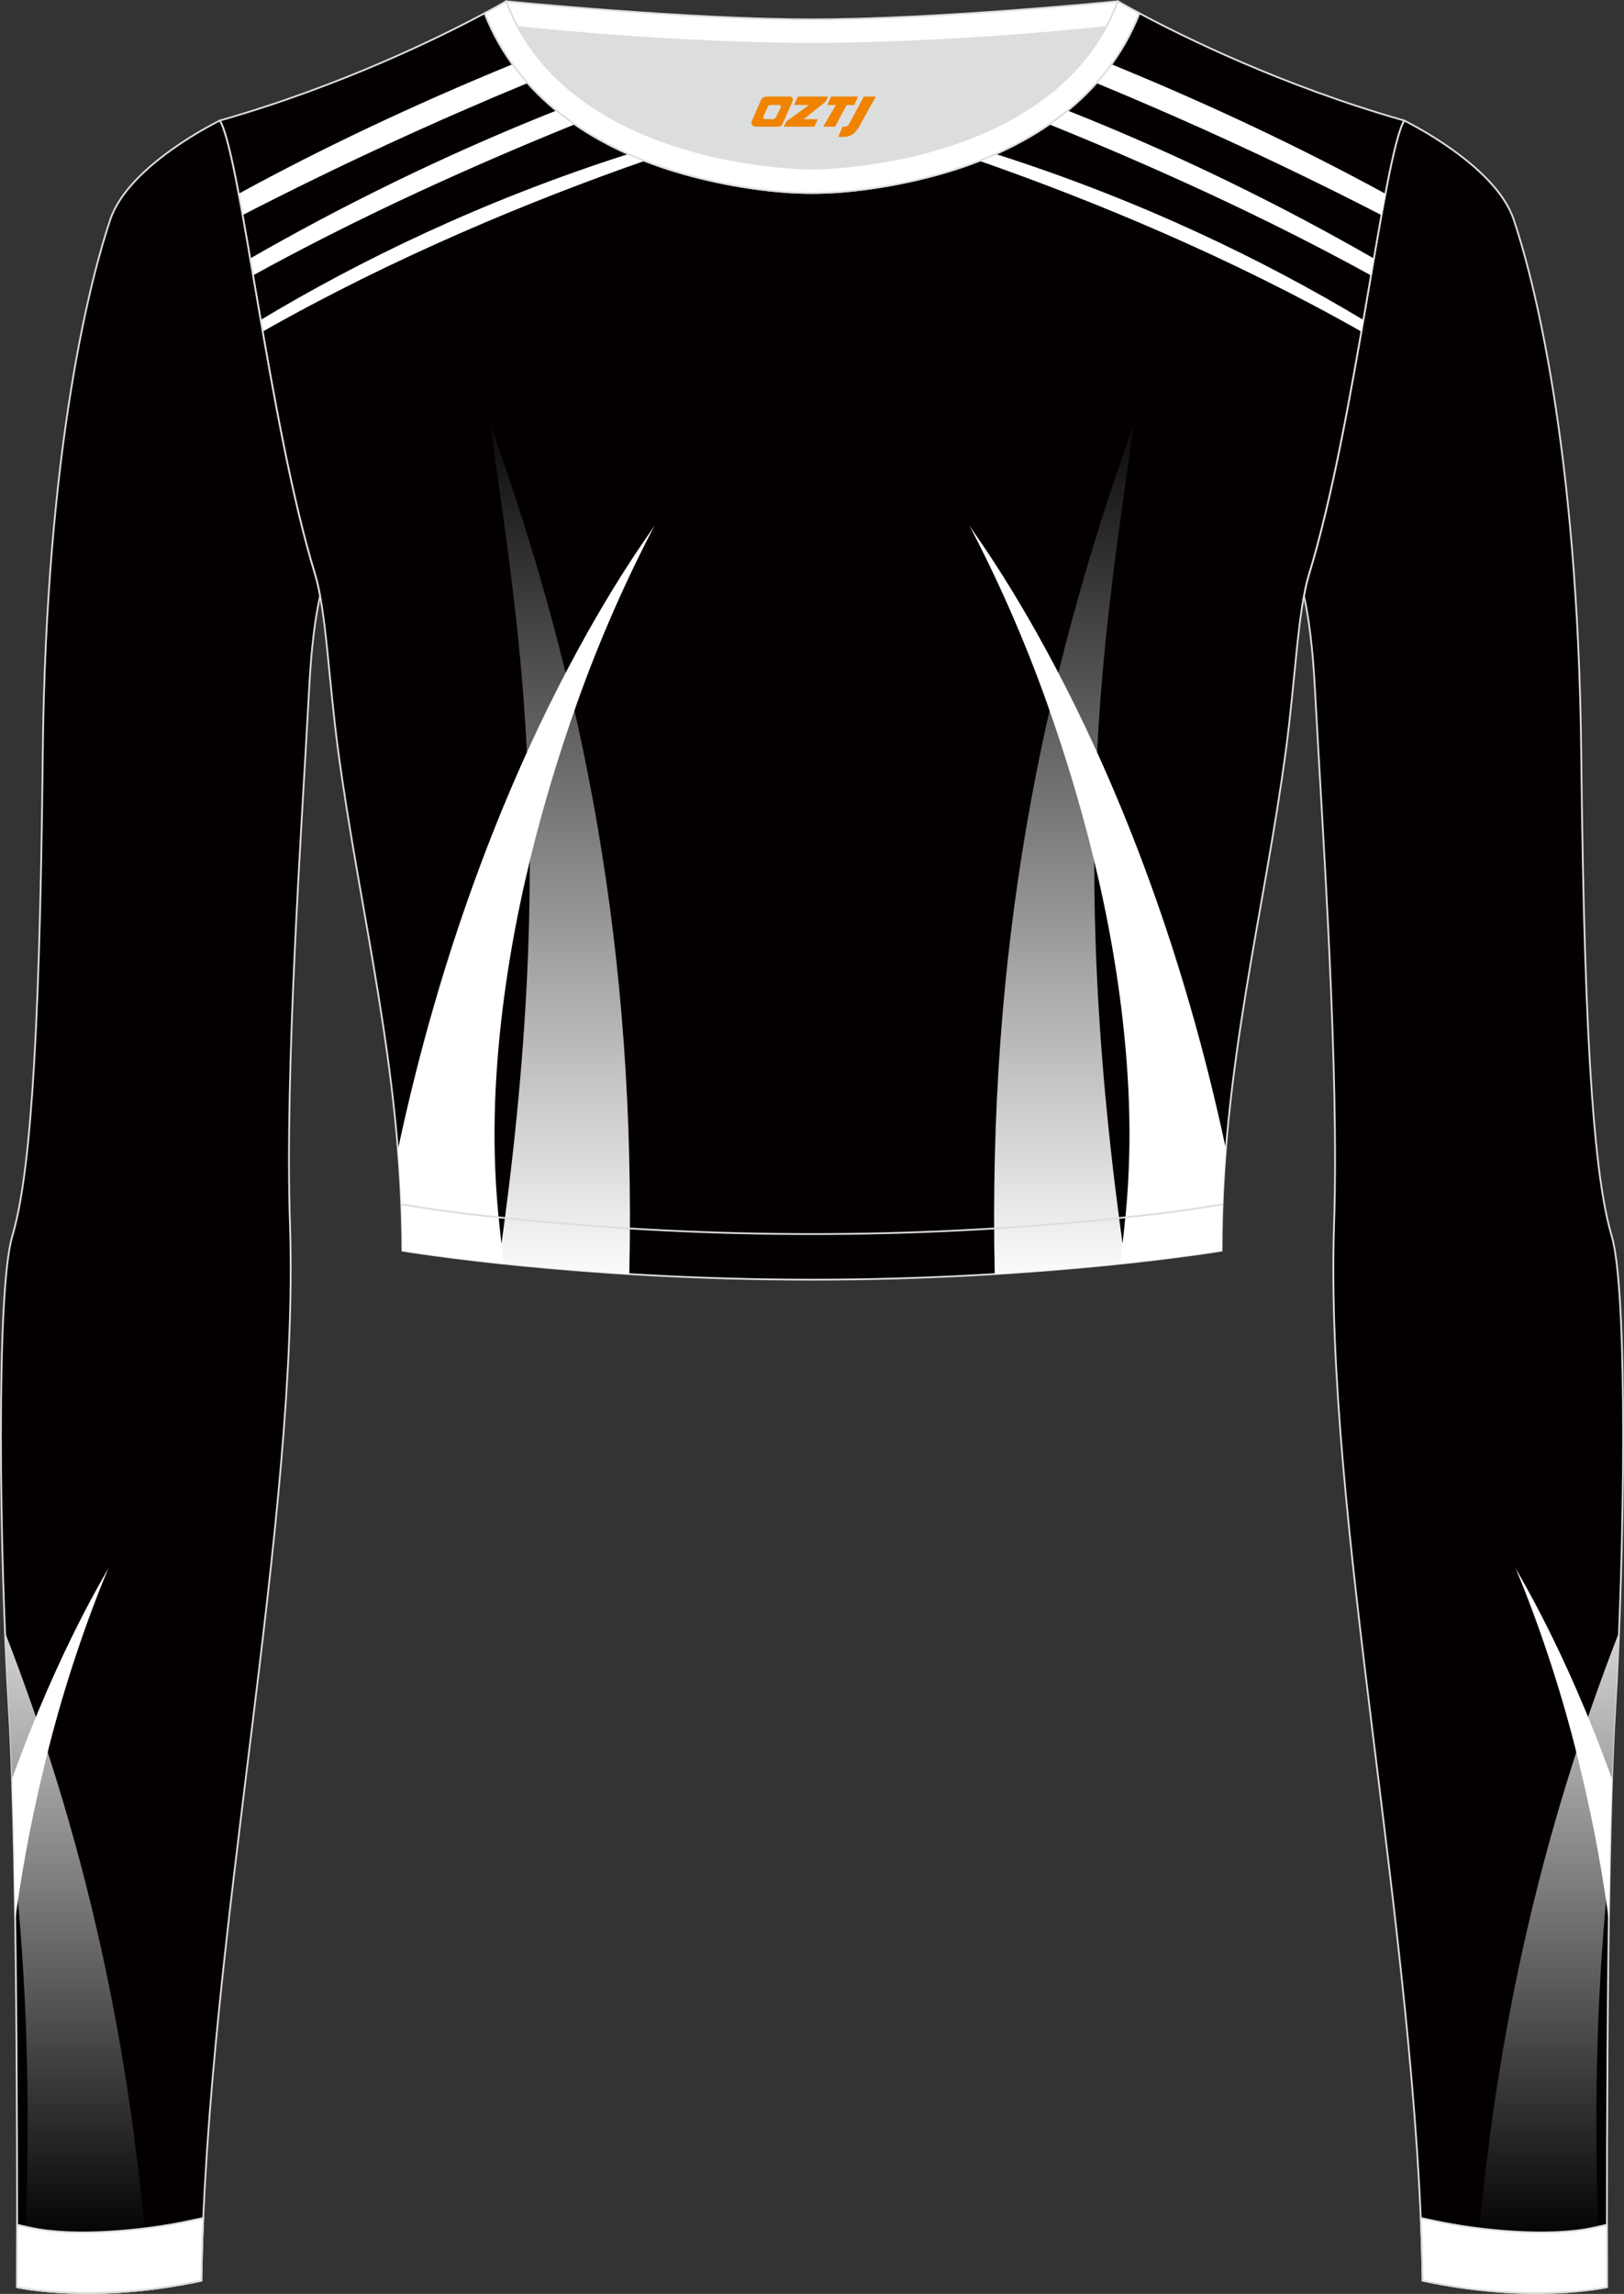 <?xml version="1.0" encoding="utf-8"?>
<!-- Generator: Adobe Illustrator 24.0.1, SVG Export Plug-In . SVG Version: 6.00 Build 0)  -->
<svg xmlns="http://www.w3.org/2000/svg" xmlns:xlink="http://www.w3.org/1999/xlink" version="1.1" id="图层_1" x="0px" y="0px" width="367.03px" height="518.23px" viewBox="0 0 367.02 518.22" enable-background="new 0 0 367.02 518.22" xml:space="preserve">
<rect x="0" y="0" width="367.02" height="518.22" fill="#333333" stroke="none"/>
<g>
	<path fill-rule="evenodd" clip-rule="evenodd" fill="#DCDDDD" d="M113.76,2.85c0,0,45.04,4.28,69.79,4.28s70.34-3.09,70.34-3.09   S241.33,40.8,183.46,40.8C125.59,40.79,113.76,2.85,113.76,2.85z"/>
	
		<path fill-rule="evenodd" clip-rule="evenodd" fill="#FFFFFF" stroke="#DCDDDD" stroke-width="0.4" stroke-miterlimit="22.926" d="   M258.74,5.16l-5.47,0.6c-18.61,2.04-37.83,3.37-56.53,3.92c-2.57,0.08-5.14,0.13-7.72,0.17v0.04h-11V9.85   c-2.57-0.03-5.14-0.09-7.72-0.17c-18.7-0.55-37.91-1.88-56.53-3.92l-5.47-0.6l6.07-4.87c0,0,40.87,4.09,69.14,4.09   s69.11-4.09,69.11-4.09L258.74,5.16z"/>
	
		<path fill-rule="evenodd" clip-rule="evenodd" fill="#040000" stroke="#DCDDDD" stroke-width="0.4" stroke-miterlimit="22.926" d="   M317.33,27.23c0,0,20.55,9.93,24.74,22.3s14.56,50.77,15.29,121.02s3.28,96.45,6.92,108.82c3.64,12.38,2.91,71.7,0.73,107.01   c-2.18,35.3-1.82,130.3-1.82,130.3s-17.11,3.82-41.67-1.46c-1.26-78.2-22.24-172.66-20.02-238.76c1.17-34.86-2.6-88.69-4.18-118.11   c-0.4-7.41-0.88-15.82-2.63-23.72c0.34-1.82,0.72-3.46,1.15-4.89C306.24,95.73,312.58,35.55,317.33,27.23z"/>
	
		<linearGradient id="SVGID_1_" gradientUnits="userSpaceOnUse" x1="-1205.328" y1="1405.484" x2="-1205.328" y2="1238.704" gradientTransform="matrix(-1 0 0 1 -855.745 -898)">
		<stop offset="0" style="stop-color:#000000"/>
		<stop offset="1" style="stop-color:#FFFFFF"/>
	</linearGradient>
	<path fill-rule="evenodd" clip-rule="evenodd" fill="url(#SVGID_1_)" d="M333.28,517.18c3.79-55.84,15.17-103.56,32.61-148.41   c-0.26,6.26-0.56,12.22-0.89,17.61c-0.53,8.7-0.92,21.02-1.19,34.65c-2.83,25.88-4.08,56.92-1.99,95.91   C358.23,517.54,347.77,518.89,333.28,517.18z"/>
	<path fill-rule="evenodd" clip-rule="evenodd" fill="#FFFFFF" d="M360.73,517.11c0.73-3.5,1.88-9.25,2.24-11.17l0.19-1.08   c0,7.35,0.02,11.82,0.02,11.82S362.33,516.87,360.73,517.11L360.73,517.11z M363.59,433.71c-1.79-13.4-4.47-26.72-7.83-39.79   c-3.49-13.56-8.15-27.48-13.37-39.99c0.2,0.89,10.83,17.32,21.92,47.92C363.99,411.28,363.76,422.3,363.59,433.71z"/>
	
		<path fill-rule="evenodd" clip-rule="evenodd" fill="#040000" stroke="#DCDDDD" stroke-width="0.4" stroke-miterlimit="22.926" d="   M109.53,2.99C100,8.09,77.36,19.36,49.69,27.23c4.75,8.32,11.09,68.5,21.5,102.51c2.53,8.27,3.06,23.55,5.19,39.52   c4.92,36.95,14.4,72.23,14.55,113.28c0,0,38.98,6.55,92.58,6.55s92.58-6.55,92.58-6.55c0-40.87,9.62-76.33,14.55-113.28   c2.13-15.97,2.66-31.26,5.19-39.52c10.41-34.02,16.76-94.19,21.5-102.51c-27.67-7.87-50.31-19.14-59.84-24.24   c-7.44,18.9-24.13,29.96-42.97,35.71c-9.35,2.85-21.14,4.92-31.01,4.91c-9.87,0.01-21.66-2.05-31.01-4.91   C133.66,32.95,116.97,21.89,109.53,2.99z"/>
	<path fill-rule="evenodd" clip-rule="evenodd" fill="#FFFFFF" d="M115.83,14.52c-22.47,9.19-43.35,19.11-61.9,29.25   c0.29,1.53,0.59,3.14,0.89,4.82c21.75-11.2,43.4-21.13,64.42-29.83C118.04,17.41,116.9,16,115.83,14.52z"/>
	<path fill-rule="evenodd" clip-rule="evenodd" fill="#FFFFFF" d="M125.74,24.97C99.87,35.24,76.73,46.8,56.53,58.39l0.65,3.82   c24.3-13.37,49.34-24.65,72.71-34.12C128.46,27.1,127.08,26.06,125.74,24.97z"/>
	<path fill-rule="evenodd" clip-rule="evenodd" fill="#FFFFFF" d="M141.98,34.8c-32.92,10.5-60.79,24.09-83.07,37.48l0.45,2.63   c29.47-16.73,60.49-29.55,86.33-38.57C144.44,35.85,143.2,35.34,141.98,34.8z"/>
	
		<linearGradient id="SVGID_2_" gradientUnits="userSpaceOnUse" x1="126.609" y1="985.61" x2="126.609" y2="1188.867" gradientTransform="matrix(1 0 0 1 0 -898)">
		<stop offset="0" style="stop-color:#000000"/>
		<stop offset="1" style="stop-color:#FFFFFF"/>
	</linearGradient>
	<path fill-rule="evenodd" clip-rule="evenodd" fill="url(#SVGID_2_)" d="M112.7,285.37c13.91-95.94,3.85-146.73-1.84-189.3   c21.17,58.82,32.95,119.32,31.36,191.76C130.72,287.13,120.73,286.23,112.7,285.37z"/>
	
		<linearGradient id="SVGID_3_" gradientUnits="userSpaceOnUse" x1="-1204.209" y1="985.61" x2="-1204.209" y2="1188.867" gradientTransform="matrix(-1 0 0 1 -963.793 -898)">
		<stop offset="0" style="stop-color:#000000"/>
		<stop offset="1" style="stop-color:#FFFFFF"/>
	</linearGradient>
	<path fill-rule="evenodd" clip-rule="evenodd" fill="url(#SVGID_3_)" d="M224.81,287.83c-1.59-72.44,10.19-132.94,31.36-191.76   c-5.69,42.57-15.75,93.36-1.84,189.3C246.3,286.23,236.31,287.13,224.81,287.83z"/>
	<path fill-rule="evenodd" clip-rule="evenodd" fill="#FFFFFF" d="M113.83,285.49c-0.43-3.69-1.08-9.72-1.27-11.75   c-0.34-3.67-0.64-8.25-0.75-13.21c-0.13-5.63-0.02-12.31,0.54-19.97c2.04-27.83,8.74-55.56,18.16-82.01   c4.88-13.7,11.01-27.66,17.58-40.11c-0.5,1.58-38.63,49.54-58.16,141.27c0.61,7.44,0.97,15.03,1,22.83   C90.93,282.55,99.39,283.97,113.83,285.49z"/>
	<path fill-rule="evenodd" clip-rule="evenodd" fill="#FFFFFF" d="M251.19,14.52c22.47,9.19,43.35,19.11,61.9,29.25   c-0.29,1.53-0.59,3.14-0.89,4.82c-21.75-11.2-43.4-21.13-64.42-29.83C248.99,17.41,250.12,16,251.19,14.52z"/>
	<path fill-rule="evenodd" clip-rule="evenodd" fill="#FFFFFF" d="M241.28,24.97c25.86,10.27,49.01,21.83,69.2,33.42l-0.65,3.82   c-24.3-13.37-49.34-24.65-72.71-34.12C238.56,27.1,239.95,26.06,241.28,24.97z"/>
	<path fill-rule="evenodd" clip-rule="evenodd" fill="#FFFFFF" d="M225.05,34.8c32.92,10.5,60.79,24.09,83.07,37.48l-0.45,2.63   c-29.47-16.73-60.49-29.55-86.33-38.57C222.58,35.85,223.82,35.34,225.05,34.8z"/>
	<path fill-rule="evenodd" clip-rule="evenodd" fill="#FFFFFF" d="M253.19,285.49c0.43-3.69,1.08-9.72,1.27-11.75   c0.34-3.67,0.64-8.25,0.75-13.21c0.13-5.63,0.02-12.31-0.54-19.97c-2.04-27.83-8.74-55.56-18.16-82.01   c-4.88-13.7-11.01-27.66-17.58-40.11c0.5,1.58,38.59,49.48,58.12,141.1c-0.61,7.5-0.96,15.15-0.96,23   C276.09,282.55,267.64,283.97,253.19,285.49z"/>
	
		<path fill-rule="evenodd" clip-rule="evenodd" fill="#040000" stroke="#DCDDDD" stroke-width="0.4" stroke-miterlimit="22.926" d="   M49.69,27.23c0,0-20.56,9.93-24.74,22.3S10.39,100.3,9.66,170.55C8.94,240.79,6.39,267,2.75,279.37   c-3.64,12.38-2.91,71.7-0.73,107.01c2.18,35.3,1.82,130.3,1.82,130.3s17.11,3.82,41.67-1.46c1.26-78.2,22.24-172.66,20.02-238.76   c-1.17-34.86,2.6-88.69,4.18-118.11c0.4-7.41,0.88-15.82,2.63-23.72c-0.34-1.82-0.72-3.46-1.15-4.89   C60.79,95.73,54.44,35.55,49.69,27.23z"/>
	
		<linearGradient id="SVGID_4_" gradientUnits="userSpaceOnUse" x1="17.433" y1="1405.484" x2="17.433" y2="1238.704" gradientTransform="matrix(1 0 0 1 0 -898)">
		<stop offset="0" style="stop-color:#000000"/>
		<stop offset="1" style="stop-color:#FFFFFF"/>
	</linearGradient>
	<path fill-rule="evenodd" clip-rule="evenodd" fill="url(#SVGID_4_)" d="M5.2,516.94c2.09-38.99,0.84-70.03-1.99-95.91   c-0.27-13.63-0.66-25.95-1.19-34.65c-0.33-5.39-0.63-11.35-0.89-17.61c17.44,44.85,28.82,92.57,32.61,148.41   C19.25,518.89,8.79,517.54,5.2,516.94z"/>
	<path fill-rule="evenodd" clip-rule="evenodd" fill="#FFFFFF" d="M6.29,517.11c-0.73-3.5-1.88-9.25-2.24-11.17l-0.19-1.08   c0,7.35-0.02,11.82-0.02,11.82S4.7,516.87,6.29,517.11L6.29,517.11z M3.43,433.71c1.79-13.4,4.47-26.72,7.83-39.79   c3.49-13.56,8.15-27.48,13.37-39.99c-0.2,0.89-10.83,17.32-21.92,47.92C3.03,411.28,3.26,422.3,3.43,433.71z"/>
	
		<path fill-rule="evenodd" clip-rule="evenodd" fill="#FFFFFF" stroke="#DCDDDD" stroke-width="0.4" stroke-miterlimit="22.926" d="   M3.86,502.59c0,8.69-0.02,14.09-0.02,14.09s17.11,3.82,41.67-1.46c0.08-4.67,0.22-9.39,0.43-14.16l-3.32,0.71   c-9.81,2.11-25.74,3.72-35.8,1.48L3.86,502.59z"/>
	<path fill="none" stroke="#DCDDDD" stroke-width="0.4" stroke-miterlimit="22.926" d="M3.84,516.68c0,0,17.11,3.82,41.67-1.46"/>
	
		<path fill-rule="evenodd" clip-rule="evenodd" fill="#FFFFFF" stroke="#DCDDDD" stroke-width="0.4" stroke-miterlimit="22.926" d="   M114.39,0.29c0,0-1.72,1.01-4.86,2.69c7.44,18.9,24.13,29.96,42.97,35.71c9.36,2.85,21.14,4.92,31.02,4.91   c9.87,0.01,21.66-2.05,31.01-4.91c18.84-5.75,35.53-16.81,42.97-35.71c-3.14-1.68-4.86-2.69-4.86-2.69   c-14.32,38.03-69.13,37.81-69.13,37.81S128.71,38.33,114.39,0.29z"/>
	<path fill="none" stroke="#DCDDDD" stroke-width="0.4" stroke-miterlimit="22.926" d="M276.3,272.05l-1.93,0.33   c-8.4,1.42-17.16,2.36-25.63,3.21c-21.64,2.15-43.49,3.2-65.23,3.2c-21.73,0-43.55-1.05-65.17-3.2   c-8.49-0.84-17.27-1.79-25.69-3.21l-1.96-0.33"/>
	
		<path fill-rule="evenodd" clip-rule="evenodd" fill="#FFFFFF" stroke="#DCDDDD" stroke-width="0.4" stroke-miterlimit="22.926" d="   M363.16,502.59c0,8.69,0.02,14.09,0.02,14.09s-17.11,3.82-41.67-1.46c-0.08-4.67-0.22-9.39-0.43-14.16l3.32,0.71   c9.81,2.11,25.74,3.72,35.8,1.48L363.16,502.59z"/>
	
</g>
<g>
	<path fill="#F08300" d="M195.23,21.82l-3.4,6.3c-0.2,0.3-0.5,0.5-0.8,0.5h-0.6l-1,2.3h1.2c2,0.1,3.2-1.5,3.9-3L197.93,21.82h-2.5L195.23,21.82z"/>
	<polygon fill="#F08300" points="188.03,21.82 ,193.93,21.82 ,193.03,23.72 ,191.33,23.72 ,188.73,28.62 ,186.03,28.62 ,188.93,23.72 ,186.93,23.72 ,187.83,21.82"/>
	<polygon fill="#F08300" points="182.03,26.92 ,181.53,26.92 ,182.03,26.62 ,186.63,22.92 ,187.13,21.82 ,180.33,21.82 ,180.03,22.42 ,179.43,23.72 ,182.23,23.72 ,182.83,23.72 ,177.73,27.42    ,177.13,28.62 ,183.73,28.62 ,184.03,28.62 ,184.83,26.92"/>
	<path fill="#F08300" d="M178.53,21.82H173.23C172.73,21.82,172.23,22.12,172.03,22.52L169.93,27.32C169.63,27.92,170.03,28.62,170.73,28.62h5.2c0.4,0,0.7-0.2,0.9-0.6L179.13,22.82C179.33,22.32,179.03,21.82,178.53,21.82z M176.43,24.32L175.33,26.52C175.13,26.82,174.83,26.92,174.73,26.92l-1.8,0C172.73,26.92,172.33,26.82,172.53,26.22l1-2.1c0.1-0.3,0.4-0.4,0.7-0.4h1.9   C176.33,23.72,176.53,24.02,176.43,24.32z"/>
</g>
</svg>
